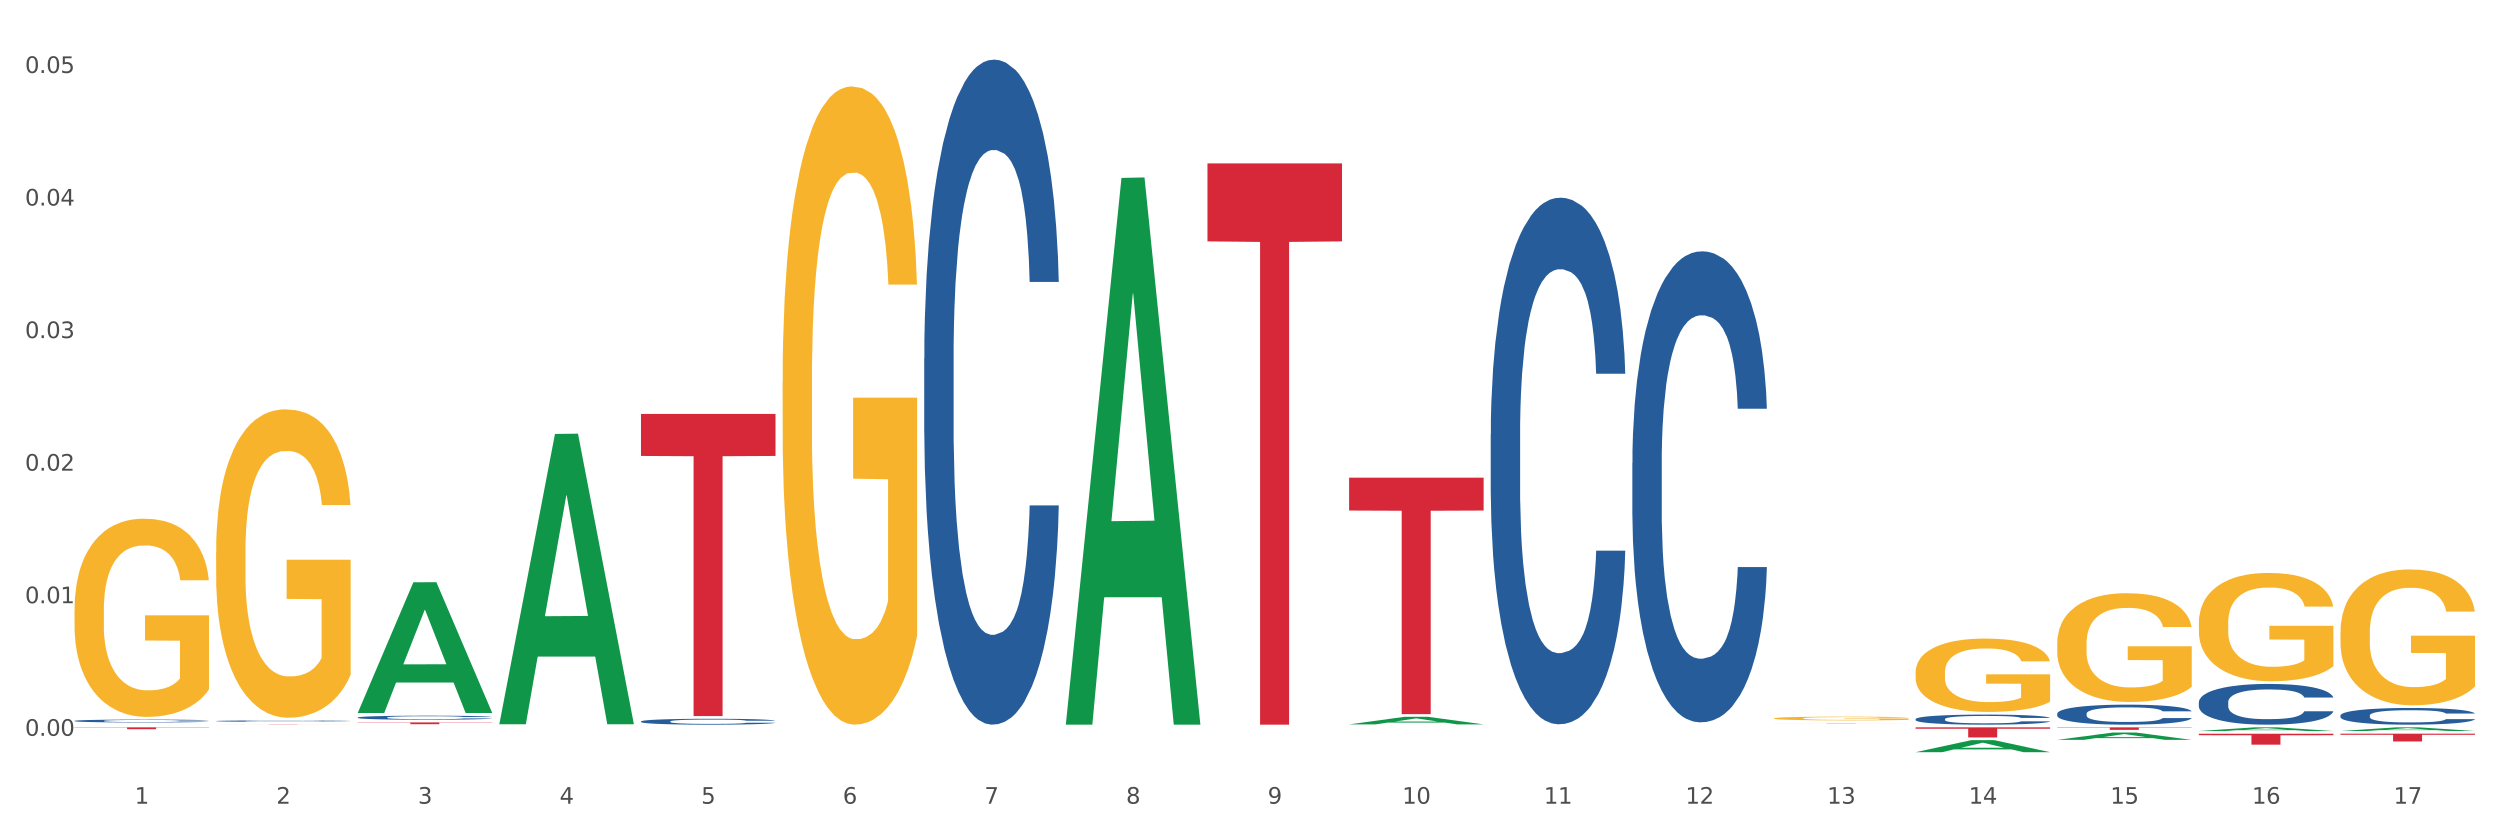 <?xml version="1.0" encoding="utf-8" standalone="no"?>
<!DOCTYPE svg PUBLIC "-//W3C//DTD SVG 1.1//EN"
  "http://www.w3.org/Graphics/SVG/1.1/DTD/svg11.dtd">
<svg xmlns:xlink="http://www.w3.org/1999/xlink" width="1080pt" height="360pt" viewBox="0 0 1080 360" xmlns="http://www.w3.org/2000/svg" version="1.1">
 <rect x="0" y="0" width="1080" height="360" fill="#333333" stroke="none"/>
 <defs>
  <style type="text/css">*{stroke-linejoin: round; stroke-linecap: butt}</style>
 </defs>
 <g id="figure_1">
  <g id="patch_1">
   <path d="M 0 360 
L 1080 360 
L 1080 0 
L 0 0 
z
" style="fill: #ffffff; stroke: #ffffff; stroke-linejoin: miter"/>
  </g>
  <g id="axes_1">
   <g id="matplotlib.axis_1">
    <g id="xtick_1">
     <g id="text_1">
      <!-- 1 -->
      <g style="fill: #4d4d4d" transform="translate(58.182 347.204) scale(0.096 -0.096)">
       <defs>
        <path id="DejaVuSans-31" d="M 794 531 
L 1825 531 
L 1825 4091 
L 703 3866 
L 703 4441 
L 1819 4666 
L 2450 4666 
L 2450 531 
L 3481 531 
L 3481 0 
L 794 0 
L 794 531 
z
" transform="scale(0.016)"/>
       </defs>
       <use xlink:href="#DejaVuSans-31"/>
      </g>
     </g>
    </g>
    <g id="xtick_2">
     <g id="text_2">
      <!-- 2 -->
      <g style="fill: #4d4d4d" transform="translate(119.364 347.204) scale(0.096 -0.096)">
       <defs>
        <path id="DejaVuSans-32" d="M 1228 531 
L 3431 531 
L 3431 0 
L 469 0 
L 469 531 
Q 828 903 1448 1529 
Q 2069 2156 2228 2338 
Q 2531 2678 2651 2914 
Q 2772 3150 2772 3378 
Q 2772 3750 2511 3984 
Q 2250 4219 1831 4219 
Q 1534 4219 1204 4116 
Q 875 4013 500 3803 
L 500 4441 
Q 881 4594 1212 4672 
Q 1544 4750 1819 4750 
Q 2544 4750 2975 4387 
Q 3406 4025 3406 3419 
Q 3406 3131 3298 2873 
Q 3191 2616 2906 2266 
Q 2828 2175 2409 1742 
Q 1991 1309 1228 531 
z
" transform="scale(0.016)"/>
       </defs>
       <use xlink:href="#DejaVuSans-32"/>
      </g>
     </g>
    </g>
    <g id="xtick_3">
     <g id="text_3">
      <!-- 3 -->
      <g style="fill: #4d4d4d" transform="translate(180.545 347.204) scale(0.096 -0.096)">
       <defs>
        <path id="DejaVuSans-33" d="M 2597 2516 
Q 3050 2419 3304 2112 
Q 3559 1806 3559 1356 
Q 3559 666 3084 287 
Q 2609 -91 1734 -91 
Q 1441 -91 1130 -33 
Q 819 25 488 141 
L 488 750 
Q 750 597 1062 519 
Q 1375 441 1716 441 
Q 2309 441 2620 675 
Q 2931 909 2931 1356 
Q 2931 1769 2642 2001 
Q 2353 2234 1838 2234 
L 1294 2234 
L 1294 2753 
L 1863 2753 
Q 2328 2753 2575 2939 
Q 2822 3125 2822 3475 
Q 2822 3834 2567 4026 
Q 2313 4219 1838 4219 
Q 1578 4219 1281 4162 
Q 984 4106 628 3988 
L 628 4550 
Q 988 4650 1302 4700 
Q 1616 4750 1894 4750 
Q 2613 4750 3031 4423 
Q 3450 4097 3450 3541 
Q 3450 3153 3228 2886 
Q 3006 2619 2597 2516 
z
" transform="scale(0.016)"/>
       </defs>
       <use xlink:href="#DejaVuSans-33"/>
      </g>
     </g>
    </g>
    <g id="xtick_4">
     <g id="text_4">
      <!-- 4 -->
      <g style="fill: #4d4d4d" transform="translate(241.726 347.204) scale(0.096 -0.096)">
       <defs>
        <path id="DejaVuSans-34" d="M 2419 4116 
L 825 1625 
L 2419 1625 
L 2419 4116 
z
M 2253 4666 
L 3047 4666 
L 3047 1625 
L 3713 1625 
L 3713 1100 
L 3047 1100 
L 3047 0 
L 2419 0 
L 2419 1100 
L 313 1100 
L 313 1709 
L 2253 4666 
z
" transform="scale(0.016)"/>
       </defs>
       <use xlink:href="#DejaVuSans-34"/>
      </g>
     </g>
    </g>
    <g id="xtick_5">
     <g id="text_5">
      <!-- 5 -->
      <g style="fill: #4d4d4d" transform="translate(302.908 347.204) scale(0.096 -0.096)">
       <defs>
        <path id="DejaVuSans-35" d="M 691 4666 
L 3169 4666 
L 3169 4134 
L 1269 4134 
L 1269 2991 
Q 1406 3038 1543 3061 
Q 1681 3084 1819 3084 
Q 2600 3084 3056 2656 
Q 3513 2228 3513 1497 
Q 3513 744 3044 326 
Q 2575 -91 1722 -91 
Q 1428 -91 1123 -41 
Q 819 9 494 109 
L 494 744 
Q 775 591 1075 516 
Q 1375 441 1709 441 
Q 2250 441 2565 725 
Q 2881 1009 2881 1497 
Q 2881 1984 2565 2268 
Q 2250 2553 1709 2553 
Q 1456 2553 1204 2497 
Q 953 2441 691 2322 
L 691 4666 
z
" transform="scale(0.016)"/>
       </defs>
       <use xlink:href="#DejaVuSans-35"/>
      </g>
     </g>
    </g>
    <g id="xtick_6">
     <g id="text_6">
      <!-- 6 -->
      <g style="fill: #4d4d4d" transform="translate(364.089 347.204) scale(0.096 -0.096)">
       <defs>
        <path id="DejaVuSans-36" d="M 2113 2584 
Q 1688 2584 1439 2293 
Q 1191 2003 1191 1497 
Q 1191 994 1439 701 
Q 1688 409 2113 409 
Q 2538 409 2786 701 
Q 3034 994 3034 1497 
Q 3034 2003 2786 2293 
Q 2538 2584 2113 2584 
z
M 3366 4563 
L 3366 3988 
Q 3128 4100 2886 4159 
Q 2644 4219 2406 4219 
Q 1781 4219 1451 3797 
Q 1122 3375 1075 2522 
Q 1259 2794 1537 2939 
Q 1816 3084 2150 3084 
Q 2853 3084 3261 2657 
Q 3669 2231 3669 1497 
Q 3669 778 3244 343 
Q 2819 -91 2113 -91 
Q 1303 -91 875 529 
Q 447 1150 447 2328 
Q 447 3434 972 4092 
Q 1497 4750 2381 4750 
Q 2619 4750 2861 4703 
Q 3103 4656 3366 4563 
z
" transform="scale(0.016)"/>
       </defs>
       <use xlink:href="#DejaVuSans-36"/>
      </g>
     </g>
    </g>
    <g id="xtick_7">
     <g id="text_7">
      <!-- 7 -->
      <g style="fill: #4d4d4d" transform="translate(425.271 347.204) scale(0.096 -0.096)">
       <defs>
        <path id="DejaVuSans-37" d="M 525 4666 
L 3525 4666 
L 3525 4397 
L 1831 0 
L 1172 0 
L 2766 4134 
L 525 4134 
L 525 4666 
z
" transform="scale(0.016)"/>
       </defs>
       <use xlink:href="#DejaVuSans-37"/>
      </g>
     </g>
    </g>
    <g id="xtick_8">
     <g id="text_8">
      <!-- 8 -->
      <g style="fill: #4d4d4d" transform="translate(486.452 347.204) scale(0.096 -0.096)">
       <defs>
        <path id="DejaVuSans-38" d="M 2034 2216 
Q 1584 2216 1326 1975 
Q 1069 1734 1069 1313 
Q 1069 891 1326 650 
Q 1584 409 2034 409 
Q 2484 409 2743 651 
Q 3003 894 3003 1313 
Q 3003 1734 2745 1975 
Q 2488 2216 2034 2216 
z
M 1403 2484 
Q 997 2584 770 2862 
Q 544 3141 544 3541 
Q 544 4100 942 4425 
Q 1341 4750 2034 4750 
Q 2731 4750 3128 4425 
Q 3525 4100 3525 3541 
Q 3525 3141 3298 2862 
Q 3072 2584 2669 2484 
Q 3125 2378 3379 2068 
Q 3634 1759 3634 1313 
Q 3634 634 3220 271 
Q 2806 -91 2034 -91 
Q 1263 -91 848 271 
Q 434 634 434 1313 
Q 434 1759 690 2068 
Q 947 2378 1403 2484 
z
M 1172 3481 
Q 1172 3119 1398 2916 
Q 1625 2713 2034 2713 
Q 2441 2713 2670 2916 
Q 2900 3119 2900 3481 
Q 2900 3844 2670 4047 
Q 2441 4250 2034 4250 
Q 1625 4250 1398 4047 
Q 1172 3844 1172 3481 
z
" transform="scale(0.016)"/>
       </defs>
       <use xlink:href="#DejaVuSans-38"/>
      </g>
     </g>
    </g>
    <g id="xtick_9">
     <g id="text_9">
      <!-- 9 -->
      <g style="fill: #4d4d4d" transform="translate(547.634 347.204) scale(0.096 -0.096)">
       <defs>
        <path id="DejaVuSans-39" d="M 703 97 
L 703 672 
Q 941 559 1184 500 
Q 1428 441 1663 441 
Q 2288 441 2617 861 
Q 2947 1281 2994 2138 
Q 2813 1869 2534 1725 
Q 2256 1581 1919 1581 
Q 1219 1581 811 2004 
Q 403 2428 403 3163 
Q 403 3881 828 4315 
Q 1253 4750 1959 4750 
Q 2769 4750 3195 4129 
Q 3622 3509 3622 2328 
Q 3622 1225 3098 567 
Q 2575 -91 1691 -91 
Q 1453 -91 1209 -44 
Q 966 3 703 97 
z
M 1959 2075 
Q 2384 2075 2632 2365 
Q 2881 2656 2881 3163 
Q 2881 3666 2632 3958 
Q 2384 4250 1959 4250 
Q 1534 4250 1286 3958 
Q 1038 3666 1038 3163 
Q 1038 2656 1286 2365 
Q 1534 2075 1959 2075 
z
" transform="scale(0.016)"/>
       </defs>
       <use xlink:href="#DejaVuSans-39"/>
      </g>
     </g>
    </g>
    <g id="xtick_10">
     <g id="text_10">
      <!-- 10 -->
      <g style="fill: #4d4d4d" transform="translate(605.761 347.204) scale(0.096 -0.096)">
       <defs>
        <path id="DejaVuSans-30" d="M 2034 4250 
Q 1547 4250 1301 3770 
Q 1056 3291 1056 2328 
Q 1056 1369 1301 889 
Q 1547 409 2034 409 
Q 2525 409 2770 889 
Q 3016 1369 3016 2328 
Q 3016 3291 2770 3770 
Q 2525 4250 2034 4250 
z
M 2034 4750 
Q 2819 4750 3233 4129 
Q 3647 3509 3647 2328 
Q 3647 1150 3233 529 
Q 2819 -91 2034 -91 
Q 1250 -91 836 529 
Q 422 1150 422 2328 
Q 422 3509 836 4129 
Q 1250 4750 2034 4750 
z
" transform="scale(0.016)"/>
       </defs>
       <use xlink:href="#DejaVuSans-31"/>
       <use xlink:href="#DejaVuSans-30" transform="translate(63.623 0)"/>
      </g>
     </g>
    </g>
    <g id="xtick_11">
     <g id="text_11">
      <!-- 11 -->
      <g style="fill: #4d4d4d" transform="translate(666.942 347.204) scale(0.096 -0.096)">
       <use xlink:href="#DejaVuSans-31"/>
       <use xlink:href="#DejaVuSans-31" transform="translate(63.623 0)"/>
      </g>
     </g>
    </g>
    <g id="xtick_12">
     <g id="text_12">
      <!-- 12 -->
      <g style="fill: #4d4d4d" transform="translate(728.124 347.204) scale(0.096 -0.096)">
       <use xlink:href="#DejaVuSans-31"/>
       <use xlink:href="#DejaVuSans-32" transform="translate(63.623 0)"/>
      </g>
     </g>
    </g>
    <g id="xtick_13">
     <g id="text_13">
      <!-- 13 -->
      <g style="fill: #4d4d4d" transform="translate(789.305 347.204) scale(0.096 -0.096)">
       <use xlink:href="#DejaVuSans-31"/>
       <use xlink:href="#DejaVuSans-33" transform="translate(63.623 0)"/>
      </g>
     </g>
    </g>
    <g id="xtick_14">
     <g id="text_14">
      <!-- 14 -->
      <g style="fill: #4d4d4d" transform="translate(850.487 347.204) scale(0.096 -0.096)">
       <use xlink:href="#DejaVuSans-31"/>
       <use xlink:href="#DejaVuSans-34" transform="translate(63.623 0)"/>
      </g>
     </g>
    </g>
    <g id="xtick_15">
     <g id="text_15">
      <!-- 15 -->
      <g style="fill: #4d4d4d" transform="translate(911.668 347.204) scale(0.096 -0.096)">
       <use xlink:href="#DejaVuSans-31"/>
       <use xlink:href="#DejaVuSans-35" transform="translate(63.623 0)"/>
      </g>
     </g>
    </g>
    <g id="xtick_16">
     <g id="text_16">
      <!-- 16 -->
      <g style="fill: #4d4d4d" transform="translate(972.849 347.204) scale(0.096 -0.096)">
       <use xlink:href="#DejaVuSans-31"/>
       <use xlink:href="#DejaVuSans-36" transform="translate(63.623 0)"/>
      </g>
     </g>
    </g>
    <g id="xtick_17">
     <g id="text_17">
      <!-- 17 -->
      <g style="fill: #4d4d4d" transform="translate(1034.031 347.204) scale(0.096 -0.096)">
       <use xlink:href="#DejaVuSans-31"/>
       <use xlink:href="#DejaVuSans-37" transform="translate(63.623 0)"/>
      </g>
     </g>
    </g>
    <g id="xtick_18"/>
    <g id="xtick_19"/>
    <g id="xtick_20"/>
    <g id="xtick_21"/>
    <g id="xtick_22"/>
    <g id="xtick_23"/>
    <g id="xtick_24"/>
    <g id="xtick_25"/>
    <g id="xtick_26"/>
    <g id="xtick_27"/>
    <g id="xtick_28"/>
    <g id="xtick_29"/>
    <g id="xtick_30"/>
    <g id="xtick_31"/>
    <g id="xtick_32"/>
    <g id="xtick_33"/>
   </g>
   <g id="matplotlib.axis_2">
    <g id="ytick_1">
     <g id="text_18">
      <!-- 0.00 -->
      <g style="fill: #4d4d4d" transform="translate(10.8 317.858) scale(0.096 -0.096)">
       <defs>
        <path id="DejaVuSans-2e" d="M 684 794 
L 1344 794 
L 1344 0 
L 684 0 
L 684 794 
z
" transform="scale(0.016)"/>
       </defs>
       <use xlink:href="#DejaVuSans-30"/>
       <use xlink:href="#DejaVuSans-2e" transform="translate(63.623 0)"/>
       <use xlink:href="#DejaVuSans-30" transform="translate(95.41 0)"/>
       <use xlink:href="#DejaVuSans-30" transform="translate(159.033 0)"/>
      </g>
     </g>
    </g>
    <g id="ytick_2">
     <g id="text_19">
      <!-- 0.01 -->
      <g style="fill: #4d4d4d" transform="translate(10.8 260.591) scale(0.096 -0.096)">
       <use xlink:href="#DejaVuSans-30"/>
       <use xlink:href="#DejaVuSans-2e" transform="translate(63.623 0)"/>
       <use xlink:href="#DejaVuSans-30" transform="translate(95.41 0)"/>
       <use xlink:href="#DejaVuSans-31" transform="translate(159.033 0)"/>
      </g>
     </g>
    </g>
    <g id="ytick_3">
     <g id="text_20">
      <!-- 0.02 -->
      <g style="fill: #4d4d4d" transform="translate(10.8 203.324) scale(0.096 -0.096)">
       <use xlink:href="#DejaVuSans-30"/>
       <use xlink:href="#DejaVuSans-2e" transform="translate(63.623 0)"/>
       <use xlink:href="#DejaVuSans-30" transform="translate(95.41 0)"/>
       <use xlink:href="#DejaVuSans-32" transform="translate(159.033 0)"/>
      </g>
     </g>
    </g>
    <g id="ytick_4">
     <g id="text_21">
      <!-- 0.03 -->
      <g style="fill: #4d4d4d" transform="translate(10.8 146.058) scale(0.096 -0.096)">
       <use xlink:href="#DejaVuSans-30"/>
       <use xlink:href="#DejaVuSans-2e" transform="translate(63.623 0)"/>
       <use xlink:href="#DejaVuSans-30" transform="translate(95.41 0)"/>
       <use xlink:href="#DejaVuSans-33" transform="translate(159.033 0)"/>
      </g>
     </g>
    </g>
    <g id="ytick_5">
     <g id="text_22">
      <!-- 0.04 -->
      <g style="fill: #4d4d4d" transform="translate(10.8 88.791) scale(0.096 -0.096)">
       <use xlink:href="#DejaVuSans-30"/>
       <use xlink:href="#DejaVuSans-2e" transform="translate(63.623 0)"/>
       <use xlink:href="#DejaVuSans-30" transform="translate(95.41 0)"/>
       <use xlink:href="#DejaVuSans-34" transform="translate(159.033 0)"/>
      </g>
     </g>
    </g>
    <g id="ytick_6">
     <g id="text_23">
      <!-- 0.05 -->
      <g style="fill: #4d4d4d" transform="translate(10.8 31.524) scale(0.096 -0.096)">
       <use xlink:href="#DejaVuSans-30"/>
       <use xlink:href="#DejaVuSans-2e" transform="translate(63.623 0)"/>
       <use xlink:href="#DejaVuSans-30" transform="translate(95.41 0)"/>
       <use xlink:href="#DejaVuSans-35" transform="translate(159.033 0)"/>
      </g>
     </g>
    </g>
    <g id="ytick_7"/>
    <g id="ytick_8"/>
    <g id="ytick_9"/>
    <g id="ytick_10"/>
    <g id="ytick_11"/>
   </g>
   <g id="PolyCollection_1">
    <path d="M 154.538 307.918 
L 154.598 307.864 
L 178.566 251.552 
L 188.512 251.499 
L 212.66 308.024 
L 201.156 308.024 
L 195.943 294.861 
L 171.196 294.861 
L 171.016 295.073 
L 165.983 308.024 
L 154.538 308.024 
L 154.538 307.918 
L 174.311 287.006 
L 192.827 286.953 
L 183.659 263.547 
L 183.539 263.441 
L 183.419 263.6 
L 174.251 286.953 
L 174.311 287.006 
L 154.538 307.918 
z
" clip-path="url(#p3a25582242)" style="fill: #109648"/>
    <path d="M 154.538 312.078 
L 212.66 312.078 
L 212.66 312.186 
L 189.797 312.187 
L 189.797 312.858 
L 177.263 312.858 
L 177.263 312.187 
L 154.538 312.186 
L 154.538 312.079 
L 154.538 312.078 
z
" clip-path="url(#p3a25582242)" style="fill: #d62839"/>
    <path d="M 276.901 178.827 
L 335.023 178.827 
L 335.023 196.966 
L 312.16 197.089 
L 312.16 309.355 
L 299.626 309.355 
L 299.626 197.089 
L 276.901 196.966 
L 276.901 178.95 
L 276.901 178.827 
z
" clip-path="url(#p3a25582242)" style="fill: #d62839"/>
    <path d="M 521.626 70.584 
L 579.749 70.584 
L 579.749 104.28 
L 556.885 104.508 
L 556.885 313.057 
L 544.352 313.057 
L 544.352 104.508 
L 521.626 104.28 
L 521.626 70.812 
L 521.626 70.584 
z
" clip-path="url(#p3a25582242)" style="fill: #d62839"/>
    <path d="M 582.808 206.357 
L 640.93 206.357 
L 640.93 220.551 
L 618.067 220.647 
L 618.067 308.493 
L 605.533 308.493 
L 605.533 220.647 
L 582.808 220.551 
L 582.808 206.453 
L 582.808 206.357 
z
" clip-path="url(#p3a25582242)" style="fill: #d62839"/>
    <path d="M 766.352 312.356 
L 824.474 312.356 
L 824.474 312.37 
L 801.611 312.37 
L 801.611 312.456 
L 789.078 312.456 
L 789.078 312.37 
L 766.352 312.37 
L 766.352 312.357 
L 766.352 312.356 
z
" clip-path="url(#p3a25582242)" style="fill: #d62839"/>
    <path d="M 827.533 314.211 
L 885.656 314.211 
L 885.656 314.82 
L 862.792 314.824 
L 862.792 318.591 
L 850.259 318.591 
L 850.259 314.824 
L 827.533 314.82 
L 827.533 314.215 
L 827.533 314.211 
z
" clip-path="url(#p3a25582242)" style="fill: #d62839"/>
    <path d="M 888.715 314.211 
L 946.837 314.211 
L 946.837 314.361 
L 923.974 314.362 
L 923.974 315.291 
L 911.44 315.291 
L 911.44 314.362 
L 888.715 314.361 
L 888.715 314.212 
L 888.715 314.211 
z
" clip-path="url(#p3a25582242)" style="fill: #d62839"/>
    <path d="M 949.896 316.96 
L 1008.019 316.96 
L 1008.019 317.62 
L 985.155 317.624 
L 985.155 321.704 
L 972.622 321.704 
L 972.622 317.624 
L 949.896 317.62 
L 949.896 316.965 
L 949.896 316.96 
z
" clip-path="url(#p3a25582242)" style="fill: #d62839"/>
    <path d="M 32.175 263.642 
L 32.244 263.563 
L 32.244 260.748 
L 32.381 258.324 
L 33.067 252.459 
L 34.096 247.611 
L 34.851 245.031 
L 35.606 242.919 
L 36.498 240.808 
L 37.596 238.618 
L 39.586 235.412 
L 40.821 233.77 
L 42.331 232.05 
L 45.076 229.548 
L 47.066 228.14 
L 49.124 226.967 
L 52.487 225.559 
L 54.683 224.934 
L 57.016 224.465 
L 59.829 224.152 
L 61.957 224.074 
L 66.623 224.308 
L 70.603 225.012 
L 72.524 225.559 
L 74.995 226.498 
L 76.299 227.123 
L 78.426 228.375 
L 80.622 230.017 
L 82.131 231.424 
L 84.396 234.083 
L 86.111 236.742 
L 87.69 240.026 
L 88.513 242.294 
L 89.131 244.405 
L 89.68 246.829 
L 90.229 250.661 
L 77.877 250.661 
L 77.397 247.924 
L 76.642 245.343 
L 75.544 242.841 
L 74.583 241.277 
L 72.936 239.322 
L 71.426 238.071 
L 69.848 237.133 
L 67.927 236.351 
L 66.417 235.96 
L 64.29 235.647 
L 60.104 235.725 
L 57.29 236.351 
L 55.369 237.133 
L 54.134 237.836 
L 53.036 238.618 
L 51.801 239.713 
L 50.36 241.355 
L 49.33 242.841 
L 48.301 244.718 
L 47.478 246.595 
L 46.723 248.784 
L 46.105 251.13 
L 45.625 253.554 
L 45.213 256.526 
L 44.87 261.452 
L 44.87 272.165 
L 45.007 274.589 
L 45.35 277.795 
L 45.762 280.22 
L 46.448 283.113 
L 47.066 285.068 
L 48.232 287.883 
L 49.536 290.229 
L 50.566 291.715 
L 51.595 292.966 
L 53.379 294.686 
L 55.369 296.094 
L 57.085 296.954 
L 59.418 297.736 
L 60.996 298.049 
L 62.368 298.205 
L 65.731 298.205 
L 68.133 297.97 
L 70.809 297.423 
L 72.868 296.719 
L 74.583 295.859 
L 76.504 294.452 
L 77.74 293.122 
L 77.74 276.779 
L 62.643 276.701 
L 62.643 265.831 
L 90.297 265.831 
L 90.297 297.736 
L 89.131 299.378 
L 87.827 300.864 
L 86.455 302.193 
L 84.396 303.835 
L 81.926 305.399 
L 79.73 306.494 
L 77.397 307.432 
L 74.652 308.292 
L 71.083 309.074 
L 68.887 309.387 
L 66.143 309.622 
L 62.917 309.7 
L 60.104 309.544 
L 57.359 309.153 
L 54.477 308.449 
L 51.663 307.432 
L 49.536 306.416 
L 47.409 305.165 
L 45.144 303.522 
L 43.36 301.958 
L 41.988 300.551 
L 40.478 298.752 
L 38.831 296.406 
L 37.596 294.295 
L 36.498 292.106 
L 35.332 289.29 
L 34.508 286.866 
L 33.685 283.817 
L 33.204 281.549 
L 32.655 278.03 
L 32.244 273.104 
L 32.175 263.642 
z
" clip-path="url(#p3a25582242)" style="fill: #f7b32b"/>
    <path d="M 93.356 312.966 
L 151.479 312.966 
L 151.479 312.979 
L 128.615 312.979 
L 128.615 313.057 
L 116.082 313.057 
L 116.082 312.979 
L 93.356 312.979 
L 93.356 312.966 
L 93.356 312.966 
z
" clip-path="url(#p3a25582242)" style="fill: #d62839"/>
    <path d="M 1011.078 309.084 
L 1011.146 309.077 
L 1011.146 308.893 
L 1011.352 308.642 
L 1012.108 308.181 
L 1013.07 307.832 
L 1014.719 307.423 
L 1015.612 307.252 
L 1016.78 307.061 
L 1019.185 306.751 
L 1021.933 306.487 
L 1023.856 306.342 
L 1025.299 306.25 
L 1028.528 306.085 
L 1030.383 306.013 
L 1032.307 305.954 
L 1033.956 305.914 
L 1036.704 305.868 
L 1038.902 305.848 
L 1041.444 305.842 
L 1043.574 305.848 
L 1046.391 305.875 
L 1050.513 305.954 
L 1052.093 306 
L 1054.223 306.079 
L 1056.421 306.184 
L 1058.208 306.29 
L 1060.269 306.441 
L 1062.398 306.639 
L 1064.46 306.889 
L 1065.902 307.12 
L 1067.07 307.364 
L 1068.101 307.66 
L 1068.856 307.983 
L 1069.2 308.253 
L 1056.627 308.253 
L 1056.284 308.01 
L 1055.597 307.746 
L 1054.91 307.568 
L 1054.154 307.423 
L 1052.986 307.258 
L 1051.956 307.153 
L 1050.238 307.028 
L 1048.658 306.949 
L 1047.353 306.902 
L 1045.772 306.863 
L 1042.406 306.823 
L 1040.001 306.823 
L 1038.49 306.837 
L 1036.635 306.87 
L 1035.055 306.916 
L 1033.2 306.995 
L 1031.757 307.08 
L 1030.314 307.192 
L 1029.49 307.272 
L 1028.253 307.416 
L 1027.429 307.535 
L 1026.33 307.739 
L 1025.711 307.884 
L 1024.612 308.26 
L 1024.131 308.537 
L 1023.925 308.728 
L 1023.788 308.939 
L 1023.788 309.967 
L 1024.2 310.428 
L 1024.543 310.626 
L 1025.093 310.85 
L 1026.124 311.14 
L 1027.635 311.423 
L 1029.215 311.627 
L 1030.52 311.752 
L 1031.757 311.845 
L 1032.994 311.917 
L 1034.505 311.983 
L 1035.742 312.023 
L 1037.597 312.062 
L 1039.795 312.082 
L 1041.513 312.082 
L 1045.017 312.049 
L 1046.597 312.016 
L 1048.108 311.97 
L 1049.757 311.897 
L 1051.063 311.818 
L 1051.818 311.759 
L 1053.055 311.634 
L 1054.017 311.502 
L 1054.841 311.35 
L 1055.391 311.219 
L 1056.009 311.021 
L 1056.49 310.797 
L 1056.627 310.678 
L 1069.2 310.678 
L 1068.925 310.915 
L 1068.444 311.146 
L 1067.482 311.456 
L 1066.727 311.634 
L 1065.559 311.851 
L 1064.322 312.036 
L 1062.605 312.24 
L 1061.024 312.392 
L 1059.376 312.523 
L 1057.589 312.642 
L 1054.36 312.807 
L 1053.192 312.853 
L 1050.719 312.932 
L 1048.795 312.978 
L 1045.979 313.024 
L 1043.093 313.05 
L 1040.07 313.057 
L 1037.391 313.044 
L 1034.437 313.004 
L 1032.582 312.965 
L 1030.52 312.906 
L 1028.116 312.813 
L 1025.849 312.701 
L 1023.719 312.569 
L 1021.727 312.418 
L 1019.872 312.247 
L 1017.467 311.963 
L 1015.681 311.686 
L 1014.375 311.429 
L 1013.482 311.212 
L 1012.589 310.935 
L 1012.108 310.744 
L 1011.352 310.283 
L 1011.078 309.855 
L 1011.078 309.084 
z
" clip-path="url(#p3a25582242)" style="fill: #255c99"/>
    <path d="M 888.715 308.294 
L 888.784 308.287 
L 888.784 308.065 
L 888.99 307.765 
L 889.745 307.212 
L 890.707 306.794 
L 892.356 306.304 
L 893.249 306.099 
L 894.417 305.87 
L 896.822 305.499 
L 899.57 305.183 
L 901.493 305.009 
L 902.936 304.898 
L 906.165 304.701 
L 908.02 304.614 
L 909.944 304.543 
L 911.593 304.495 
L 914.341 304.44 
L 916.539 304.416 
L 919.081 304.409 
L 921.211 304.416 
L 924.028 304.448 
L 928.15 304.543 
L 929.73 304.598 
L 931.86 304.693 
L 934.058 304.819 
L 935.845 304.946 
L 937.906 305.127 
L 940.036 305.364 
L 942.097 305.664 
L 943.539 305.941 
L 944.707 306.233 
L 945.738 306.588 
L 946.494 306.975 
L 946.837 307.299 
L 934.265 307.299 
L 933.921 307.007 
L 933.234 306.691 
L 932.547 306.478 
L 931.791 306.304 
L 930.623 306.107 
L 929.593 305.98 
L 927.875 305.83 
L 926.295 305.735 
L 924.99 305.68 
L 923.41 305.633 
L 920.043 305.585 
L 917.639 305.585 
L 916.127 305.601 
L 914.272 305.641 
L 912.692 305.696 
L 910.837 305.791 
L 909.394 305.893 
L 907.952 306.028 
L 907.127 306.122 
L 905.89 306.296 
L 905.066 306.438 
L 903.967 306.683 
L 903.348 306.857 
L 902.249 307.307 
L 901.768 307.639 
L 901.562 307.868 
L 901.425 308.121 
L 901.425 309.353 
L 901.837 309.906 
L 902.181 310.143 
L 902.73 310.411 
L 903.761 310.759 
L 905.272 311.098 
L 906.852 311.343 
L 908.158 311.493 
L 909.394 311.604 
L 910.631 311.691 
L 912.142 311.77 
L 913.379 311.817 
L 915.234 311.864 
L 917.432 311.888 
L 919.15 311.888 
L 922.654 311.849 
L 924.234 311.809 
L 925.745 311.754 
L 927.394 311.667 
L 928.7 311.572 
L 929.455 311.501 
L 930.692 311.351 
L 931.654 311.193 
L 932.478 311.011 
L 933.028 310.853 
L 933.646 310.617 
L 934.127 310.348 
L 934.265 310.206 
L 946.837 310.206 
L 946.562 310.49 
L 946.081 310.767 
L 945.12 311.138 
L 944.364 311.351 
L 943.196 311.612 
L 941.959 311.833 
L 940.242 312.078 
L 938.662 312.259 
L 937.013 312.417 
L 935.226 312.559 
L 931.997 312.757 
L 930.829 312.812 
L 928.356 312.907 
L 926.433 312.962 
L 923.616 313.018 
L 920.73 313.049 
L 917.707 313.057 
L 915.028 313.041 
L 912.074 312.994 
L 910.219 312.947 
L 908.158 312.875 
L 905.753 312.765 
L 903.486 312.631 
L 901.356 312.473 
L 899.364 312.291 
L 897.509 312.086 
L 895.104 311.746 
L 893.318 311.414 
L 892.013 311.106 
L 891.119 310.846 
L 890.226 310.514 
L 889.745 310.285 
L 888.99 309.732 
L 888.715 309.219 
L 888.715 308.294 
z
" clip-path="url(#p3a25582242)" style="fill: #255c99"/>
    <path d="M 827.533 310.659 
L 827.602 310.655 
L 827.602 310.544 
L 827.808 310.393 
L 828.564 310.114 
L 829.526 309.903 
L 831.175 309.657 
L 832.068 309.554 
L 833.236 309.438 
L 835.64 309.251 
L 838.388 309.092 
L 840.312 309.005 
L 841.755 308.949 
L 844.984 308.85 
L 846.839 308.806 
L 848.762 308.77 
L 850.411 308.746 
L 853.159 308.718 
L 855.358 308.706 
L 857.9 308.702 
L 860.03 308.706 
L 862.847 308.722 
L 866.969 308.77 
L 868.549 308.798 
L 870.679 308.846 
L 872.877 308.909 
L 874.663 308.973 
L 876.724 309.064 
L 878.854 309.184 
L 880.915 309.335 
L 882.358 309.474 
L 883.526 309.621 
L 884.557 309.8 
L 885.312 309.995 
L 885.656 310.158 
L 873.083 310.158 
L 872.74 310.011 
L 872.053 309.852 
L 871.366 309.744 
L 870.61 309.657 
L 869.442 309.558 
L 868.411 309.494 
L 866.694 309.418 
L 865.114 309.371 
L 863.808 309.343 
L 862.228 309.319 
L 858.862 309.295 
L 856.457 309.295 
L 854.946 309.303 
L 853.091 309.323 
L 851.511 309.351 
L 849.656 309.398 
L 848.213 309.45 
L 846.77 309.518 
L 845.946 309.565 
L 844.709 309.653 
L 843.885 309.725 
L 842.785 309.848 
L 842.167 309.935 
L 841.068 310.162 
L 840.587 310.329 
L 840.381 310.444 
L 840.243 310.572 
L 840.243 311.192 
L 840.656 311.47 
L 840.999 311.59 
L 841.549 311.725 
L 842.579 311.9 
L 844.091 312.071 
L 845.671 312.194 
L 846.976 312.27 
L 848.213 312.325 
L 849.45 312.369 
L 850.961 312.409 
L 852.198 312.433 
L 854.053 312.457 
L 856.251 312.469 
L 857.969 312.469 
L 861.472 312.449 
L 863.053 312.429 
L 864.564 312.401 
L 866.213 312.357 
L 867.518 312.309 
L 868.274 312.274 
L 869.511 312.198 
L 870.472 312.119 
L 871.297 312.027 
L 871.847 311.948 
L 872.465 311.828 
L 872.946 311.693 
L 873.083 311.621 
L 885.656 311.621 
L 885.381 311.765 
L 884.9 311.904 
L 883.938 312.091 
L 883.182 312.198 
L 882.015 312.329 
L 880.778 312.441 
L 879.06 312.564 
L 877.48 312.655 
L 875.831 312.735 
L 874.045 312.807 
L 870.816 312.906 
L 869.648 312.934 
L 867.175 312.982 
L 865.251 313.009 
L 862.434 313.037 
L 859.549 313.053 
L 856.526 313.057 
L 853.846 313.049 
L 850.892 313.025 
L 849.037 313.001 
L 846.976 312.966 
L 844.572 312.91 
L 842.304 312.842 
L 840.175 312.763 
L 838.182 312.671 
L 836.327 312.568 
L 833.923 312.397 
L 832.136 312.23 
L 830.831 312.075 
L 829.938 311.944 
L 829.045 311.777 
L 828.564 311.661 
L 827.808 311.383 
L 827.533 311.124 
L 827.533 310.659 
z
" clip-path="url(#p3a25582242)" style="fill: #255c99"/>
    <path d="M 705.171 200 
L 705.239 199.815 
L 705.239 194.611 
L 705.445 187.55 
L 706.201 174.542 
L 707.163 164.693 
L 708.812 153.172 
L 709.705 148.34 
L 710.873 142.951 
L 713.277 134.217 
L 716.026 126.784 
L 717.949 122.696 
L 719.392 120.094 
L 722.621 115.448 
L 724.476 113.404 
L 726.4 111.732 
L 728.049 110.617 
L 730.797 109.316 
L 732.995 108.758 
L 735.537 108.573 
L 737.667 108.758 
L 740.484 109.502 
L 744.606 111.732 
L 746.186 113.032 
L 748.316 115.262 
L 750.514 118.236 
L 752.301 121.209 
L 754.362 125.483 
L 756.491 131.058 
L 758.552 138.119 
L 759.995 144.623 
L 761.163 151.499 
L 762.194 159.861 
L 762.949 168.967 
L 763.293 176.586 
L 750.72 176.586 
L 750.377 169.71 
L 749.69 162.277 
L 749.003 157.26 
L 748.247 153.172 
L 747.079 148.526 
L 746.049 145.553 
L 744.331 142.022 
L 742.751 139.792 
L 741.446 138.491 
L 739.865 137.376 
L 736.499 136.261 
L 734.094 136.261 
L 732.583 136.633 
L 730.728 137.562 
L 729.148 138.863 
L 727.293 141.093 
L 725.85 143.508 
L 724.407 146.668 
L 723.583 148.897 
L 722.346 152.986 
L 721.522 156.331 
L 720.423 162.091 
L 719.804 166.18 
L 718.705 176.772 
L 718.224 184.577 
L 718.018 189.966 
L 717.881 195.912 
L 717.881 224.902 
L 718.293 237.91 
L 718.636 243.485 
L 719.186 249.803 
L 720.216 257.979 
L 721.728 265.97 
L 723.308 271.731 
L 724.613 275.261 
L 725.85 277.863 
L 727.087 279.907 
L 728.598 281.765 
L 729.835 282.88 
L 731.69 283.995 
L 733.888 284.553 
L 735.606 284.553 
L 739.11 283.624 
L 740.69 282.695 
L 742.201 281.394 
L 743.85 279.35 
L 745.155 277.12 
L 745.911 275.447 
L 747.148 271.916 
L 748.11 268.2 
L 748.934 263.926 
L 749.484 260.209 
L 750.102 254.634 
L 750.583 248.316 
L 750.72 244.971 
L 763.293 244.971 
L 763.018 251.661 
L 762.537 258.165 
L 761.575 266.899 
L 760.82 271.916 
L 759.652 278.049 
L 758.415 283.252 
L 756.697 289.013 
L 755.117 293.287 
L 753.468 297.003 
L 751.682 300.348 
L 748.453 304.994 
L 747.285 306.295 
L 744.812 308.525 
L 742.888 309.826 
L 740.071 311.126 
L 737.186 311.87 
L 734.163 312.056 
L 731.484 311.684 
L 728.529 310.569 
L 726.674 309.454 
L 724.613 307.781 
L 722.209 305.18 
L 719.942 302.021 
L 717.812 298.304 
L 715.819 294.03 
L 713.965 289.199 
L 711.56 281.208 
L 709.774 273.403 
L 708.468 266.156 
L 707.575 260.023 
L 706.682 252.219 
L 706.201 246.829 
L 705.445 233.821 
L 705.171 221.743 
L 705.171 200 
z
" clip-path="url(#p3a25582242)" style="fill: #255c99"/>
    <path d="M 643.989 187.621 
L 644.058 187.413 
L 644.058 181.596 
L 644.264 173.701 
L 645.02 159.158 
L 645.982 148.147 
L 647.63 135.266 
L 648.524 129.865 
L 649.691 123.84 
L 652.096 114.075 
L 654.844 105.765 
L 656.768 101.194 
L 658.211 98.286 
L 661.44 93.092 
L 663.295 90.806 
L 665.218 88.937 
L 666.867 87.69 
L 669.615 86.236 
L 671.814 85.612 
L 674.356 85.405 
L 676.485 85.612 
L 679.302 86.443 
L 683.424 88.937 
L 685.005 90.391 
L 687.134 92.884 
L 689.333 96.208 
L 691.119 99.532 
L 693.18 104.31 
L 695.31 110.543 
L 697.371 118.438 
L 698.814 125.709 
L 699.982 133.396 
L 701.012 142.745 
L 701.768 152.925 
L 702.112 161.444 
L 689.539 161.444 
L 689.195 153.757 
L 688.508 145.446 
L 687.821 139.837 
L 687.066 135.266 
L 685.898 130.072 
L 684.867 126.748 
L 683.15 122.801 
L 681.569 120.308 
L 680.264 118.853 
L 678.684 117.607 
L 675.318 116.36 
L 672.913 116.36 
L 671.401 116.776 
L 669.547 117.815 
L 667.966 119.269 
L 666.111 121.762 
L 664.669 124.463 
L 663.226 127.995 
L 662.401 130.488 
L 661.165 135.058 
L 660.34 138.798 
L 659.241 145.239 
L 658.623 149.809 
L 657.524 161.651 
L 657.043 170.377 
L 656.837 176.402 
L 656.699 183.05 
L 656.699 215.46 
L 657.111 230.003 
L 657.455 236.236 
L 658.004 243.3 
L 659.035 252.441 
L 660.546 261.374 
L 662.127 267.815 
L 663.432 271.762 
L 664.669 274.671 
L 665.905 276.956 
L 667.417 279.034 
L 668.653 280.28 
L 670.508 281.527 
L 672.707 282.15 
L 674.424 282.15 
L 677.928 281.111 
L 679.508 280.072 
L 681.02 278.618 
L 682.669 276.333 
L 683.974 273.84 
L 684.73 271.97 
L 685.966 268.023 
L 686.928 263.867 
L 687.753 259.089 
L 688.302 254.934 
L 688.921 248.701 
L 689.402 241.637 
L 689.539 237.898 
L 702.112 237.898 
L 701.837 245.377 
L 701.356 252.649 
L 700.394 262.413 
L 699.638 268.023 
L 698.47 274.878 
L 697.234 280.696 
L 695.516 287.136 
L 693.936 291.915 
L 692.287 296.07 
L 690.501 299.809 
L 687.272 305.003 
L 686.104 306.457 
L 683.631 308.951 
L 681.707 310.405 
L 678.89 311.859 
L 676.005 312.69 
L 672.982 312.898 
L 670.302 312.482 
L 667.348 311.236 
L 665.493 309.989 
L 663.432 308.12 
L 661.027 305.211 
L 658.76 301.679 
L 656.63 297.524 
L 654.638 292.746 
L 652.783 287.344 
L 650.378 278.41 
L 648.592 269.685 
L 647.287 261.582 
L 646.394 254.726 
L 645.501 246 
L 645.02 239.975 
L 644.264 225.432 
L 643.989 211.928 
L 643.989 187.621 
z
" clip-path="url(#p3a25582242)" style="fill: #255c99"/>
    <path d="M 399.263 154.847 
L 399.332 154.584 
L 399.332 147.238 
L 399.538 137.268 
L 400.294 118.902 
L 401.256 104.996 
L 402.905 88.729 
L 403.798 81.907 
L 404.966 74.298 
L 407.37 61.967 
L 410.118 51.472 
L 412.042 45.7 
L 413.485 42.027 
L 416.714 35.467 
L 418.569 32.581 
L 420.493 30.22 
L 422.141 28.646 
L 424.89 26.809 
L 427.088 26.022 
L 429.63 25.759 
L 431.76 26.022 
L 434.577 27.071 
L 438.699 30.22 
L 440.279 32.056 
L 442.409 35.205 
L 444.607 39.403 
L 446.393 43.601 
L 448.455 49.635 
L 450.584 57.507 
L 452.645 67.477 
L 454.088 76.66 
L 455.256 86.367 
L 456.287 98.174 
L 457.042 111.03 
L 457.386 121.788 
L 444.813 121.788 
L 444.47 112.08 
L 443.783 101.585 
L 443.096 94.501 
L 442.34 88.729 
L 441.172 82.17 
L 440.142 77.972 
L 438.424 72.986 
L 436.844 69.838 
L 435.538 68.001 
L 433.958 66.427 
L 430.592 64.853 
L 428.187 64.853 
L 426.676 65.378 
L 424.821 66.69 
L 423.241 68.526 
L 421.386 71.675 
L 419.943 75.085 
L 418.5 79.546 
L 417.676 82.694 
L 416.439 88.466 
L 415.615 93.189 
L 414.515 101.323 
L 413.897 107.095 
L 412.798 122.05 
L 412.317 133.07 
L 412.111 140.679 
L 411.973 149.074 
L 411.973 190.005 
L 412.386 208.371 
L 412.729 216.242 
L 413.279 225.162 
L 414.309 236.707 
L 415.821 247.989 
L 417.401 256.122 
L 418.706 261.107 
L 419.943 264.781 
L 421.18 267.667 
L 422.691 270.29 
L 423.928 271.865 
L 425.783 273.439 
L 427.981 274.226 
L 429.699 274.226 
L 433.203 272.914 
L 434.783 271.602 
L 436.294 269.766 
L 437.943 266.88 
L 439.248 263.731 
L 440.004 261.37 
L 441.241 256.385 
L 442.203 251.137 
L 443.027 245.103 
L 443.577 239.855 
L 444.195 231.984 
L 444.676 223.063 
L 444.813 218.341 
L 457.386 218.341 
L 457.111 227.786 
L 456.63 236.969 
L 455.668 249.301 
L 454.913 256.385 
L 453.745 265.043 
L 452.508 272.389 
L 450.79 280.523 
L 449.21 286.557 
L 447.561 291.805 
L 445.775 296.528 
L 442.546 303.087 
L 441.378 304.924 
L 438.905 308.072 
L 436.981 309.909 
L 434.164 311.745 
L 431.279 312.795 
L 428.256 313.057 
L 425.577 312.532 
L 422.622 310.958 
L 420.767 309.384 
L 418.706 307.023 
L 416.302 303.349 
L 414.035 298.889 
L 411.905 293.642 
L 409.912 287.607 
L 408.057 280.785 
L 405.653 269.503 
L 403.867 258.484 
L 402.561 248.251 
L 401.668 239.593 
L 400.775 228.573 
L 400.294 220.964 
L 399.538 202.598 
L 399.263 185.544 
L 399.263 154.847 
z
" clip-path="url(#p3a25582242)" style="fill: #255c99"/>
    <path d="M 276.901 311.654 
L 276.969 311.651 
L 276.969 311.586 
L 277.175 311.498 
L 277.931 311.335 
L 278.893 311.211 
L 280.542 311.067 
L 281.435 311.006 
L 282.603 310.939 
L 285.008 310.83 
L 287.756 310.736 
L 289.679 310.685 
L 291.122 310.653 
L 294.351 310.595 
L 296.206 310.569 
L 298.13 310.548 
L 299.779 310.534 
L 302.527 310.518 
L 304.725 310.511 
L 307.267 310.508 
L 309.397 310.511 
L 312.214 310.52 
L 316.336 310.548 
L 317.916 310.564 
L 320.046 310.592 
L 322.244 310.629 
L 324.031 310.667 
L 326.092 310.72 
L 328.221 310.79 
L 330.283 310.878 
L 331.725 310.96 
L 332.893 311.046 
L 333.924 311.151 
L 334.679 311.265 
L 335.023 311.36 
L 322.45 311.36 
L 322.107 311.274 
L 321.42 311.181 
L 320.733 311.118 
L 319.977 311.067 
L 318.809 311.009 
L 317.779 310.972 
L 316.061 310.927 
L 314.481 310.899 
L 313.176 310.883 
L 311.595 310.869 
L 308.229 310.855 
L 305.824 310.855 
L 304.313 310.86 
L 302.458 310.871 
L 300.878 310.888 
L 299.023 310.916 
L 297.58 310.946 
L 296.137 310.986 
L 295.313 311.013 
L 294.076 311.065 
L 293.252 311.107 
L 292.153 311.179 
L 291.534 311.23 
L 290.435 311.363 
L 289.954 311.46 
L 289.748 311.528 
L 289.611 311.602 
L 289.611 311.965 
L 290.023 312.128 
L 290.366 312.198 
L 290.916 312.277 
L 291.947 312.38 
L 293.458 312.48 
L 295.038 312.552 
L 296.343 312.596 
L 297.58 312.629 
L 298.817 312.654 
L 300.328 312.678 
L 301.565 312.692 
L 303.42 312.706 
L 305.618 312.713 
L 307.336 312.713 
L 310.84 312.701 
L 312.42 312.689 
L 313.931 312.673 
L 315.58 312.647 
L 316.886 312.619 
L 317.641 312.599 
L 318.878 312.554 
L 319.84 312.508 
L 320.664 312.454 
L 321.214 312.408 
L 321.832 312.338 
L 322.313 312.259 
L 322.45 312.217 
L 335.023 312.217 
L 334.748 312.301 
L 334.267 312.382 
L 333.305 312.491 
L 332.55 312.554 
L 331.382 312.631 
L 330.145 312.696 
L 328.428 312.768 
L 326.847 312.822 
L 325.199 312.869 
L 323.412 312.91 
L 320.183 312.969 
L 319.015 312.985 
L 316.542 313.013 
L 314.618 313.029 
L 311.802 313.045 
L 308.916 313.055 
L 305.893 313.057 
L 303.214 313.052 
L 300.26 313.038 
L 298.405 313.024 
L 296.343 313.004 
L 293.939 312.971 
L 291.672 312.931 
L 289.542 312.885 
L 287.55 312.831 
L 285.695 312.771 
L 283.29 312.671 
L 281.504 312.573 
L 280.198 312.482 
L 279.305 312.405 
L 278.412 312.308 
L 277.931 312.24 
L 277.175 312.077 
L 276.901 311.926 
L 276.901 311.654 
z
" clip-path="url(#p3a25582242)" style="fill: #255c99"/>
    <path d="M 154.538 309.962 
L 154.607 309.961 
L 154.607 309.916 
L 154.813 309.855 
L 155.568 309.744 
L 156.53 309.659 
L 158.179 309.56 
L 159.072 309.519 
L 160.24 309.473 
L 162.645 309.398 
L 165.393 309.334 
L 167.317 309.299 
L 168.759 309.276 
L 171.988 309.236 
L 173.843 309.219 
L 175.767 309.205 
L 177.416 309.195 
L 180.164 309.184 
L 182.362 309.179 
L 184.904 309.177 
L 187.034 309.179 
L 189.851 309.185 
L 193.973 309.205 
L 195.553 309.216 
L 197.683 309.235 
L 199.882 309.26 
L 201.668 309.286 
L 203.729 309.323 
L 205.859 309.37 
L 207.92 309.431 
L 209.362 309.487 
L 210.53 309.546 
L 211.561 309.618 
L 212.317 309.696 
L 212.66 309.761 
L 200.088 309.761 
L 199.744 309.702 
L 199.057 309.638 
L 198.37 309.595 
L 197.614 309.56 
L 196.446 309.52 
L 195.416 309.495 
L 193.698 309.465 
L 192.118 309.445 
L 190.813 309.434 
L 189.233 309.425 
L 185.866 309.415 
L 183.462 309.415 
L 181.95 309.418 
L 180.095 309.426 
L 178.515 309.437 
L 176.66 309.457 
L 175.217 309.477 
L 173.775 309.504 
L 172.95 309.524 
L 171.713 309.559 
L 170.889 309.587 
L 169.79 309.637 
L 169.171 309.672 
L 168.072 309.763 
L 167.591 309.83 
L 167.385 309.876 
L 167.248 309.927 
L 167.248 310.176 
L 167.66 310.288 
L 168.004 310.336 
L 168.553 310.39 
L 169.584 310.46 
L 171.095 310.529 
L 172.675 310.578 
L 173.981 310.608 
L 175.217 310.631 
L 176.454 310.648 
L 177.965 310.664 
L 179.202 310.674 
L 181.057 310.683 
L 183.255 310.688 
L 184.973 310.688 
L 188.477 310.68 
L 190.057 310.672 
L 191.568 310.661 
L 193.217 310.643 
L 194.523 310.624 
L 195.278 310.61 
L 196.515 310.58 
L 197.477 310.548 
L 198.301 310.511 
L 198.851 310.479 
L 199.469 310.431 
L 199.95 310.377 
L 200.088 310.348 
L 212.66 310.348 
L 212.385 310.406 
L 211.904 310.462 
L 210.943 310.537 
L 210.187 310.58 
L 209.019 310.632 
L 207.782 310.677 
L 206.065 310.726 
L 204.485 310.763 
L 202.836 310.795 
L 201.049 310.824 
L 197.82 310.864 
L 196.652 310.875 
L 194.179 310.894 
L 192.256 310.905 
L 189.439 310.916 
L 186.553 310.923 
L 183.53 310.924 
L 180.851 310.921 
L 177.897 310.911 
L 176.042 310.902 
L 173.981 310.887 
L 171.576 310.865 
L 169.309 310.838 
L 167.179 310.806 
L 165.187 310.769 
L 163.332 310.728 
L 160.927 310.659 
L 159.141 310.592 
L 157.836 310.53 
L 156.942 310.478 
L 156.049 310.411 
L 155.568 310.364 
L 154.813 310.253 
L 154.538 310.149 
L 154.538 309.962 
z
" clip-path="url(#p3a25582242)" style="fill: #255c99"/>
    <path d="M 93.356 311.487 
L 93.425 311.487 
L 93.425 311.472 
L 93.631 311.451 
L 94.387 311.413 
L 95.349 311.385 
L 96.998 311.351 
L 97.891 311.337 
L 99.059 311.322 
L 101.463 311.296 
L 104.211 311.275 
L 106.135 311.263 
L 107.578 311.255 
L 110.807 311.242 
L 112.662 311.236 
L 114.585 311.231 
L 116.234 311.228 
L 118.982 311.224 
L 121.181 311.222 
L 123.723 311.222 
L 125.853 311.222 
L 128.67 311.225 
L 132.792 311.231 
L 134.372 311.235 
L 136.502 311.241 
L 138.7 311.25 
L 140.486 311.259 
L 142.547 311.271 
L 144.677 311.287 
L 146.738 311.308 
L 148.181 311.327 
L 149.349 311.346 
L 150.38 311.371 
L 151.135 311.397 
L 151.479 311.419 
L 138.906 311.419 
L 138.563 311.399 
L 137.876 311.378 
L 137.189 311.363 
L 136.433 311.351 
L 135.265 311.338 
L 134.234 311.329 
L 132.517 311.319 
L 130.937 311.312 
L 129.631 311.309 
L 128.051 311.305 
L 124.685 311.302 
L 122.28 311.302 
L 120.769 311.303 
L 118.914 311.306 
L 117.334 311.31 
L 115.479 311.316 
L 114.036 311.323 
L 112.593 311.332 
L 111.769 311.339 
L 110.532 311.351 
L 109.708 311.36 
L 108.608 311.377 
L 107.99 311.389 
L 106.891 311.42 
L 106.41 311.442 
L 106.204 311.458 
L 106.066 311.475 
L 106.066 311.56 
L 106.479 311.597 
L 106.822 311.613 
L 107.372 311.632 
L 108.402 311.656 
L 109.914 311.679 
L 111.494 311.695 
L 112.799 311.706 
L 114.036 311.713 
L 115.273 311.719 
L 116.784 311.725 
L 118.021 311.728 
L 119.876 311.731 
L 122.074 311.733 
L 123.792 311.733 
L 127.295 311.73 
L 128.876 311.727 
L 130.387 311.724 
L 132.036 311.718 
L 133.341 311.711 
L 134.097 311.706 
L 135.334 311.696 
L 136.296 311.685 
L 137.12 311.673 
L 137.67 311.662 
L 138.288 311.646 
L 138.769 311.628 
L 138.906 311.618 
L 151.479 311.618 
L 151.204 311.637 
L 150.723 311.656 
L 149.761 311.681 
L 149.005 311.696 
L 147.838 311.714 
L 146.601 311.729 
L 144.883 311.746 
L 143.303 311.758 
L 141.654 311.769 
L 139.868 311.779 
L 136.639 311.792 
L 135.471 311.796 
L 132.998 311.802 
L 131.074 311.806 
L 128.257 311.81 
L 125.372 311.812 
L 122.349 311.813 
L 119.669 311.811 
L 116.715 311.808 
L 114.86 311.805 
L 112.799 311.8 
L 110.395 311.793 
L 108.127 311.783 
L 105.998 311.773 
L 104.005 311.76 
L 102.15 311.746 
L 99.746 311.723 
L 97.959 311.7 
L 96.654 311.679 
L 95.761 311.661 
L 94.868 311.639 
L 94.387 311.623 
L 93.631 311.585 
L 93.356 311.55 
L 93.356 311.487 
z
" clip-path="url(#p3a25582242)" style="fill: #255c99"/>
    <path d="M 32.175 311.415 
L 32.244 311.414 
L 32.244 311.382 
L 32.45 311.338 
L 33.206 311.259 
L 34.167 311.198 
L 35.816 311.127 
L 36.709 311.098 
L 37.877 311.065 
L 40.282 311.011 
L 43.03 310.966 
L 44.954 310.94 
L 46.396 310.925 
L 49.625 310.896 
L 51.48 310.883 
L 53.404 310.873 
L 55.053 310.866 
L 57.801 310.858 
L 60 310.855 
L 62.542 310.854 
L 64.671 310.855 
L 67.488 310.86 
L 71.61 310.873 
L 73.19 310.881 
L 75.32 310.895 
L 77.519 310.913 
L 79.305 310.931 
L 81.366 310.958 
L 83.496 310.992 
L 85.557 311.035 
L 87 311.075 
L 88.168 311.117 
L 89.198 311.168 
L 89.954 311.224 
L 90.297 311.271 
L 77.725 311.271 
L 77.381 311.229 
L 76.694 311.183 
L 76.007 311.153 
L 75.251 311.127 
L 74.084 311.099 
L 73.053 311.081 
L 71.335 311.059 
L 69.755 311.045 
L 68.45 311.037 
L 66.87 311.031 
L 63.503 311.024 
L 61.099 311.024 
L 59.587 311.026 
L 57.732 311.032 
L 56.152 311.04 
L 54.297 311.053 
L 52.854 311.068 
L 51.412 311.088 
L 50.587 311.101 
L 49.351 311.126 
L 48.526 311.147 
L 47.427 311.182 
L 46.809 311.207 
L 45.709 311.272 
L 45.228 311.32 
L 45.022 311.353 
L 44.885 311.39 
L 44.885 311.567 
L 45.297 311.647 
L 45.641 311.681 
L 46.19 311.72 
L 47.221 311.77 
L 48.732 311.819 
L 50.312 311.855 
L 51.618 311.876 
L 52.854 311.892 
L 54.091 311.905 
L 55.603 311.916 
L 56.839 311.923 
L 58.694 311.93 
L 60.893 311.933 
L 62.61 311.933 
L 66.114 311.928 
L 67.694 311.922 
L 69.206 311.914 
L 70.855 311.901 
L 72.16 311.888 
L 72.916 311.877 
L 74.152 311.856 
L 75.114 311.833 
L 75.939 311.807 
L 76.488 311.784 
L 77.106 311.75 
L 77.587 311.711 
L 77.725 311.691 
L 90.297 311.691 
L 90.023 311.732 
L 89.542 311.771 
L 88.58 311.825 
L 87.824 311.856 
L 86.656 311.893 
L 85.419 311.925 
L 83.702 311.961 
L 82.122 311.987 
L 80.473 312.01 
L 78.687 312.03 
L 75.458 312.059 
L 74.29 312.067 
L 71.816 312.08 
L 69.893 312.088 
L 67.076 312.096 
L 64.19 312.101 
L 61.167 312.102 
L 58.488 312.1 
L 55.534 312.093 
L 53.679 312.086 
L 51.618 312.076 
L 49.213 312.06 
L 46.946 312.04 
L 44.816 312.018 
L 42.824 311.991 
L 40.969 311.962 
L 38.564 311.913 
L 36.778 311.865 
L 35.473 311.82 
L 34.58 311.783 
L 33.686 311.735 
L 33.206 311.702 
L 32.45 311.622 
L 32.175 311.548 
L 32.175 311.415 
z
" clip-path="url(#p3a25582242)" style="fill: #255c99"/>
    <path d="M 949.896 303.367 
L 949.965 303.351 
L 949.965 302.901 
L 950.171 302.29 
L 950.927 301.165 
L 951.889 300.313 
L 953.537 299.317 
L 954.431 298.899 
L 955.599 298.433 
L 958.003 297.678 
L 960.751 297.035 
L 962.675 296.681 
L 964.118 296.456 
L 967.347 296.055 
L 969.202 295.878 
L 971.125 295.733 
L 972.774 295.637 
L 975.522 295.524 
L 977.721 295.476 
L 980.263 295.46 
L 982.393 295.476 
L 985.209 295.54 
L 989.331 295.733 
L 990.912 295.846 
L 993.041 296.039 
L 995.24 296.296 
L 997.026 296.553 
L 999.087 296.922 
L 1001.217 297.405 
L 1003.278 298.015 
L 1004.721 298.578 
L 1005.889 299.172 
L 1006.919 299.895 
L 1007.675 300.683 
L 1008.019 301.342 
L 995.446 301.342 
L 995.103 300.747 
L 994.415 300.104 
L 993.728 299.67 
L 992.973 299.317 
L 991.805 298.915 
L 990.774 298.658 
L 989.057 298.353 
L 987.477 298.16 
L 986.171 298.047 
L 984.591 297.951 
L 981.225 297.855 
L 978.82 297.855 
L 977.309 297.887 
L 975.454 297.967 
L 973.873 298.08 
L 972.018 298.272 
L 970.576 298.481 
L 969.133 298.754 
L 968.309 298.947 
L 967.072 299.301 
L 966.247 299.59 
L 965.148 300.088 
L 964.53 300.442 
L 963.431 301.358 
L 962.95 302.033 
L 962.744 302.499 
L 962.606 303.013 
L 962.606 305.52 
L 963.018 306.645 
L 963.362 307.127 
L 963.912 307.674 
L 964.942 308.381 
L 966.454 309.072 
L 968.034 309.57 
L 969.339 309.875 
L 970.576 310.1 
L 971.812 310.277 
L 973.324 310.438 
L 974.56 310.534 
L 976.415 310.63 
L 978.614 310.679 
L 980.331 310.679 
L 983.835 310.598 
L 985.415 310.518 
L 986.927 310.405 
L 988.576 310.229 
L 989.881 310.036 
L 990.637 309.891 
L 991.873 309.586 
L 992.835 309.264 
L 993.66 308.895 
L 994.209 308.573 
L 994.828 308.091 
L 995.309 307.545 
L 995.446 307.256 
L 1008.019 307.256 
L 1007.744 307.834 
L 1007.263 308.397 
L 1006.301 309.152 
L 1005.545 309.586 
L 1004.377 310.116 
L 1003.141 310.566 
L 1001.423 311.064 
L 999.843 311.434 
L 998.194 311.755 
L 996.408 312.045 
L 993.179 312.446 
L 992.011 312.559 
L 989.538 312.752 
L 987.614 312.864 
L 984.797 312.977 
L 981.912 313.041 
L 978.889 313.057 
L 976.209 313.025 
L 973.255 312.929 
L 971.4 312.832 
L 969.339 312.687 
L 966.934 312.462 
L 964.667 312.189 
L 962.538 311.868 
L 960.545 311.498 
L 958.69 311.08 
L 956.286 310.389 
L 954.499 309.714 
L 953.194 309.088 
L 952.301 308.557 
L 951.408 307.882 
L 950.927 307.416 
L 950.171 306.291 
L 949.896 305.247 
L 949.896 303.367 
z
" clip-path="url(#p3a25582242)" style="fill: #255c99"/>
    <path d="M 32.175 314.211 
L 90.297 314.211 
L 90.297 314.323 
L 67.434 314.323 
L 67.434 315.015 
L 54.901 315.015 
L 54.901 314.323 
L 32.175 314.323 
L 32.175 314.212 
L 32.175 314.211 
z
" clip-path="url(#p3a25582242)" style="fill: #d62839"/>
    <path d="M 1011.078 316.953 
L 1069.2 316.953 
L 1069.2 317.42 
L 1046.337 317.424 
L 1046.337 320.315 
L 1033.803 320.315 
L 1033.803 317.424 
L 1011.078 317.42 
L 1011.078 316.956 
L 1011.078 316.953 
z
" clip-path="url(#p3a25582242)" style="fill: #d62839"/>
    <path d="M 888.715 277.982 
L 888.783 277.939 
L 888.783 276.394 
L 888.921 275.064 
L 889.607 271.846 
L 890.636 269.186 
L 891.391 267.77 
L 892.146 266.611 
L 893.038 265.452 
L 894.136 264.251 
L 896.126 262.492 
L 897.361 261.591 
L 898.871 260.647 
L 901.616 259.274 
L 903.606 258.501 
L 905.664 257.858 
L 909.027 257.085 
L 911.223 256.742 
L 913.556 256.485 
L 916.369 256.313 
L 918.497 256.27 
L 923.163 256.399 
L 927.143 256.785 
L 929.064 257.085 
L 931.535 257.6 
L 932.838 257.944 
L 934.966 258.63 
L 937.162 259.531 
L 938.671 260.303 
L 940.936 261.762 
L 942.651 263.221 
L 944.23 265.023 
L 945.053 266.268 
L 945.671 267.426 
L 946.22 268.756 
L 946.769 270.859 
L 934.417 270.859 
L 933.936 269.357 
L 933.182 267.941 
L 932.084 266.568 
L 931.123 265.71 
L 929.476 264.637 
L 927.966 263.951 
L 926.388 263.436 
L 924.467 263.007 
L 922.957 262.792 
L 920.83 262.621 
L 916.644 262.663 
L 913.83 263.007 
L 911.909 263.436 
L 910.674 263.822 
L 909.576 264.251 
L 908.341 264.852 
L 906.899 265.753 
L 905.87 266.568 
L 904.841 267.598 
L 904.017 268.628 
L 903.263 269.829 
L 902.645 271.116 
L 902.165 272.447 
L 901.753 274.077 
L 901.41 276.78 
L 901.41 282.659 
L 901.547 283.989 
L 901.89 285.748 
L 902.302 287.078 
L 902.988 288.666 
L 903.606 289.739 
L 904.772 291.283 
L 906.076 292.571 
L 907.105 293.386 
L 908.135 294.072 
L 909.919 295.016 
L 911.909 295.789 
L 913.624 296.261 
L 915.958 296.69 
L 917.536 296.861 
L 918.908 296.947 
L 922.271 296.947 
L 924.672 296.819 
L 927.349 296.518 
L 929.407 296.132 
L 931.123 295.66 
L 933.044 294.888 
L 934.279 294.158 
L 934.279 285.19 
L 919.183 285.147 
L 919.183 279.183 
L 946.837 279.183 
L 946.837 296.69 
L 945.671 297.591 
L 944.367 298.406 
L 942.994 299.136 
L 940.936 300.037 
L 938.465 300.895 
L 936.269 301.496 
L 933.936 302.01 
L 931.191 302.482 
L 927.623 302.912 
L 925.427 303.083 
L 922.682 303.212 
L 919.457 303.255 
L 916.644 303.169 
L 913.899 302.954 
L 911.017 302.568 
L 908.203 302.01 
L 906.076 301.453 
L 903.949 300.766 
L 901.684 299.865 
L 899.9 299.007 
L 898.528 298.234 
L 897.018 297.248 
L 895.371 295.96 
L 894.136 294.802 
L 893.038 293.6 
L 891.871 292.056 
L 891.048 290.726 
L 890.224 289.052 
L 889.744 287.808 
L 889.195 285.877 
L 888.783 283.174 
L 888.715 277.982 
z
" clip-path="url(#p3a25582242)" style="fill: #f7b32b"/>
    <path d="M 827.533 290.508 
L 827.602 290.479 
L 827.602 289.437 
L 827.739 288.541 
L 828.425 286.371 
L 829.455 284.577 
L 830.21 283.622 
L 830.964 282.841 
L 831.857 282.06 
L 832.954 281.25 
L 834.945 280.064 
L 836.18 279.456 
L 837.689 278.819 
L 840.434 277.894 
L 842.424 277.373 
L 844.483 276.939 
L 847.845 276.418 
L 850.041 276.187 
L 852.374 276.013 
L 855.188 275.897 
L 857.315 275.868 
L 861.981 275.955 
L 865.961 276.216 
L 867.883 276.418 
L 870.353 276.765 
L 871.657 276.997 
L 873.784 277.46 
L 875.98 278.067 
L 877.49 278.588 
L 879.754 279.572 
L 881.47 280.555 
L 883.048 281.771 
L 883.872 282.61 
L 884.489 283.391 
L 885.038 284.288 
L 885.587 285.705 
L 873.235 285.705 
L 872.755 284.693 
L 872 283.738 
L 870.902 282.812 
L 869.941 282.233 
L 868.295 281.51 
L 866.785 281.047 
L 865.207 280.7 
L 863.285 280.411 
L 861.775 280.266 
L 859.648 280.15 
L 855.462 280.179 
L 852.649 280.411 
L 850.727 280.7 
L 849.492 280.96 
L 848.394 281.25 
L 847.159 281.655 
L 845.718 282.262 
L 844.689 282.812 
L 843.659 283.506 
L 842.836 284.201 
L 842.081 285.011 
L 841.464 285.879 
L 840.983 286.776 
L 840.571 287.875 
L 840.228 289.698 
L 840.228 293.661 
L 840.366 294.558 
L 840.709 295.745 
L 841.12 296.641 
L 841.807 297.712 
L 842.424 298.435 
L 843.591 299.477 
L 844.895 300.345 
L 845.924 300.894 
L 846.953 301.357 
L 848.737 301.994 
L 850.727 302.515 
L 852.443 302.833 
L 854.776 303.122 
L 856.354 303.238 
L 857.727 303.296 
L 861.089 303.296 
L 863.491 303.209 
L 866.167 303.006 
L 868.226 302.746 
L 869.941 302.428 
L 871.863 301.907 
L 873.098 301.415 
L 873.098 295.368 
L 858.001 295.34 
L 858.001 291.318 
L 885.656 291.318 
L 885.656 303.122 
L 884.489 303.73 
L 883.185 304.279 
L 881.813 304.771 
L 879.754 305.379 
L 877.284 305.957 
L 875.088 306.362 
L 872.755 306.71 
L 870.01 307.028 
L 866.442 307.317 
L 864.246 307.433 
L 861.501 307.52 
L 858.276 307.549 
L 855.462 307.491 
L 852.717 307.346 
L 849.835 307.086 
L 847.022 306.71 
L 844.895 306.334 
L 842.767 305.871 
L 840.503 305.263 
L 838.719 304.684 
L 837.346 304.164 
L 835.837 303.498 
L 834.19 302.63 
L 832.954 301.849 
L 831.857 301.039 
L 830.69 299.998 
L 829.867 299.101 
L 829.043 297.972 
L 828.563 297.133 
L 828.014 295.831 
L 827.602 294.009 
L 827.533 290.508 
z
" clip-path="url(#p3a25582242)" style="fill: #f7b32b"/>
    <path d="M 766.352 310.338 
L 766.421 310.336 
L 766.421 310.284 
L 766.558 310.238 
L 767.244 310.128 
L 768.273 310.037 
L 769.028 309.988 
L 769.783 309.949 
L 770.675 309.909 
L 771.773 309.868 
L 773.763 309.808 
L 774.998 309.777 
L 776.508 309.745 
L 779.253 309.698 
L 781.243 309.671 
L 783.301 309.649 
L 786.664 309.623 
L 788.86 309.611 
L 791.193 309.602 
L 794.006 309.596 
L 796.134 309.595 
L 800.8 309.599 
L 804.78 309.613 
L 806.701 309.623 
L 809.172 309.641 
L 810.476 309.652 
L 812.603 309.676 
L 814.799 309.707 
L 816.308 309.733 
L 818.573 309.783 
L 820.288 309.833 
L 821.867 309.895 
L 822.69 309.937 
L 823.308 309.977 
L 823.857 310.022 
L 824.406 310.094 
L 812.054 310.094 
L 811.574 310.043 
L 810.819 309.994 
L 809.721 309.947 
L 808.76 309.918 
L 807.113 309.881 
L 805.603 309.858 
L 804.025 309.84 
L 802.104 309.825 
L 800.594 309.818 
L 798.467 309.812 
L 794.281 309.814 
L 791.467 309.825 
L 789.546 309.84 
L 788.311 309.853 
L 787.213 309.868 
L 785.978 309.889 
L 784.537 309.919 
L 783.507 309.947 
L 782.478 309.983 
L 781.655 310.018 
L 780.9 310.059 
L 780.282 310.103 
L 779.802 310.149 
L 779.39 310.204 
L 779.047 310.297 
L 779.047 310.498 
L 779.184 310.543 
L 779.527 310.604 
L 779.939 310.649 
L 780.625 310.703 
L 781.243 310.74 
L 782.409 310.793 
L 783.713 310.837 
L 784.743 310.865 
L 785.772 310.888 
L 787.556 310.921 
L 789.546 310.947 
L 791.262 310.963 
L 793.595 310.978 
L 795.173 310.984 
L 796.545 310.987 
L 799.908 310.987 
L 802.31 310.982 
L 804.986 310.972 
L 807.044 310.959 
L 808.76 310.943 
L 810.681 310.916 
L 811.917 310.891 
L 811.917 310.585 
L 796.82 310.583 
L 796.82 310.379 
L 824.474 310.379 
L 824.474 310.978 
L 823.308 311.009 
L 822.004 311.037 
L 820.632 311.062 
L 818.573 311.093 
L 816.103 311.122 
L 813.907 311.142 
L 811.574 311.16 
L 808.829 311.176 
L 805.26 311.191 
L 803.064 311.197 
L 800.32 311.201 
L 797.094 311.203 
L 794.281 311.2 
L 791.536 311.192 
L 788.654 311.179 
L 785.84 311.16 
L 783.713 311.141 
L 781.586 311.118 
L 779.321 311.087 
L 777.537 311.057 
L 776.165 311.031 
L 774.655 310.997 
L 773.008 310.953 
L 771.773 310.913 
L 770.675 310.872 
L 769.509 310.819 
L 768.685 310.774 
L 767.862 310.717 
L 767.381 310.674 
L 766.832 310.608 
L 766.421 310.516 
L 766.352 310.338 
z
" clip-path="url(#p3a25582242)" style="fill: #f7b32b"/>
    <path d="M 338.082 164.738 
L 338.151 164.486 
L 338.151 155.421 
L 338.288 147.615 
L 338.974 128.729 
L 340.003 113.116 
L 340.758 104.806 
L 341.513 98.007 
L 342.405 91.208 
L 343.503 84.158 
L 345.493 73.833 
L 346.728 68.545 
L 348.238 63.005 
L 350.983 54.947 
L 352.973 50.414 
L 355.032 46.637 
L 358.394 42.105 
L 360.59 40.09 
L 362.923 38.579 
L 365.737 37.572 
L 367.864 37.32 
L 372.53 38.075 
L 376.51 40.342 
L 378.431 42.105 
L 380.902 45.126 
L 382.206 47.141 
L 384.333 51.17 
L 386.529 56.458 
L 388.038 60.991 
L 390.303 69.552 
L 392.019 78.114 
L 393.597 88.69 
L 394.42 95.993 
L 395.038 102.792 
L 395.587 110.598 
L 396.136 122.937 
L 383.784 122.937 
L 383.304 114.123 
L 382.549 105.814 
L 381.451 97.756 
L 380.49 92.719 
L 378.843 86.424 
L 377.334 82.395 
L 375.755 79.373 
L 373.834 76.855 
L 372.324 75.596 
L 370.197 74.589 
L 366.011 74.84 
L 363.198 76.855 
L 361.276 79.373 
L 360.041 81.639 
L 358.943 84.158 
L 357.708 87.683 
L 356.267 92.971 
L 355.237 97.756 
L 354.208 103.799 
L 353.385 109.843 
L 352.63 116.893 
L 352.012 124.448 
L 351.532 132.254 
L 351.12 141.823 
L 350.777 157.687 
L 350.777 192.186 
L 350.914 199.992 
L 351.257 210.317 
L 351.669 218.123 
L 352.355 227.44 
L 352.973 233.735 
L 354.139 242.801 
L 355.443 250.355 
L 356.473 255.14 
L 357.502 259.169 
L 359.286 264.709 
L 361.276 269.241 
L 362.992 272.011 
L 365.325 274.529 
L 366.903 275.537 
L 368.276 276.04 
L 371.638 276.04 
L 374.04 275.285 
L 376.716 273.522 
L 378.775 271.256 
L 380.49 268.486 
L 382.412 263.953 
L 383.647 259.672 
L 383.647 207.043 
L 368.55 206.791 
L 368.55 171.789 
L 396.204 171.789 
L 396.204 274.529 
L 395.038 279.818 
L 393.734 284.602 
L 392.362 288.883 
L 390.303 294.171 
L 387.833 299.207 
L 385.637 302.733 
L 383.304 305.754 
L 380.559 308.524 
L 376.99 311.043 
L 374.795 312.05 
L 372.05 312.805 
L 368.824 313.057 
L 366.011 312.553 
L 363.266 311.294 
L 360.384 309.028 
L 357.571 305.754 
L 355.443 302.481 
L 353.316 298.452 
L 351.052 293.164 
L 349.267 288.127 
L 347.895 283.595 
L 346.385 277.803 
L 344.738 270.249 
L 343.503 263.45 
L 342.405 256.399 
L 341.239 247.333 
L 340.415 239.527 
L 339.592 229.706 
L 339.111 222.404 
L 338.562 211.072 
L 338.151 195.208 
L 338.082 164.738 
z
" clip-path="url(#p3a25582242)" style="fill: #f7b32b"/>
    <path d="M 1011.078 315.797 
L 1011.138 315.795 
L 1035.106 314.212 
L 1045.052 314.211 
L 1069.2 315.8 
L 1057.695 315.8 
L 1052.482 315.43 
L 1027.735 315.43 
L 1027.556 315.436 
L 1022.522 315.8 
L 1011.078 315.8 
L 1011.078 315.797 
L 1030.851 315.209 
L 1049.366 315.207 
L 1040.199 314.549 
L 1040.079 314.547 
L 1039.959 314.551 
L 1030.791 315.207 
L 1030.851 315.209 
L 1011.078 315.797 
z
" clip-path="url(#p3a25582242)" style="fill: #109648"/>
    <path d="M 949.896 269.135 
L 949.965 269.092 
L 949.965 267.554 
L 950.102 266.229 
L 950.788 263.024 
L 951.818 260.374 
L 952.572 258.964 
L 953.327 257.81 
L 954.219 256.656 
L 955.317 255.46 
L 957.307 253.708 
L 958.543 252.81 
L 960.052 251.87 
L 962.797 250.502 
L 964.787 249.733 
L 966.846 249.092 
L 970.208 248.323 
L 972.404 247.981 
L 974.737 247.725 
L 977.551 247.554 
L 979.678 247.511 
L 984.344 247.639 
L 988.324 248.024 
L 990.246 248.323 
L 992.716 248.836 
L 994.02 249.178 
L 996.147 249.861 
L 998.343 250.759 
L 999.853 251.528 
L 1002.117 252.981 
L 1003.833 254.434 
L 1005.411 256.229 
L 1006.234 257.468 
L 1006.852 258.622 
L 1007.401 259.947 
L 1007.95 262.041 
L 995.598 262.041 
L 995.118 260.545 
L 994.363 259.135 
L 993.265 257.767 
L 992.304 256.913 
L 990.657 255.844 
L 989.148 255.161 
L 987.569 254.648 
L 985.648 254.22 
L 984.138 254.007 
L 982.011 253.836 
L 977.825 253.879 
L 975.012 254.22 
L 973.09 254.648 
L 971.855 255.032 
L 970.757 255.46 
L 969.522 256.058 
L 968.081 256.955 
L 967.052 257.767 
L 966.022 258.793 
L 965.199 259.819 
L 964.444 261.015 
L 963.826 262.297 
L 963.346 263.622 
L 962.934 265.246 
L 962.591 267.938 
L 962.591 273.793 
L 962.728 275.118 
L 963.072 276.87 
L 963.483 278.195 
L 964.169 279.776 
L 964.787 280.845 
L 965.954 282.383 
L 967.257 283.665 
L 968.287 284.477 
L 969.316 285.161 
L 971.1 286.101 
L 973.09 286.87 
L 974.806 287.34 
L 977.139 287.768 
L 978.717 287.939 
L 980.09 288.024 
L 983.452 288.024 
L 985.854 287.896 
L 988.53 287.597 
L 990.589 287.212 
L 992.304 286.742 
L 994.226 285.973 
L 995.461 285.246 
L 995.461 276.315 
L 980.364 276.272 
L 980.364 270.332 
L 1008.019 270.332 
L 1008.019 287.768 
L 1006.852 288.665 
L 1005.548 289.477 
L 1004.176 290.204 
L 1002.117 291.101 
L 999.647 291.956 
L 997.451 292.554 
L 995.118 293.067 
L 992.373 293.537 
L 988.805 293.964 
L 986.609 294.135 
L 983.864 294.264 
L 980.639 294.306 
L 977.825 294.221 
L 975.08 294.007 
L 972.198 293.622 
L 969.385 293.067 
L 967.257 292.511 
L 965.13 291.828 
L 962.866 290.93 
L 961.082 290.075 
L 959.709 289.306 
L 958.199 288.323 
L 956.553 287.041 
L 955.317 285.887 
L 954.219 284.691 
L 953.053 283.152 
L 952.229 281.827 
L 951.406 280.161 
L 950.926 278.921 
L 950.377 276.998 
L 949.965 274.306 
L 949.896 269.135 
z
" clip-path="url(#p3a25582242)" style="fill: #f7b32b"/>
    <path d="M 1011.078 273.122 
L 1011.146 273.068 
L 1011.146 271.139 
L 1011.284 269.478 
L 1011.97 265.458 
L 1012.999 262.135 
L 1013.754 260.367 
L 1014.509 258.92 
L 1015.401 257.473 
L 1016.499 255.972 
L 1018.489 253.775 
L 1019.724 252.65 
L 1021.234 251.471 
L 1023.978 249.756 
L 1025.969 248.791 
L 1028.027 247.987 
L 1031.39 247.022 
L 1033.585 246.594 
L 1035.919 246.272 
L 1038.732 246.058 
L 1040.859 246.004 
L 1045.526 246.165 
L 1049.506 246.647 
L 1051.427 247.022 
L 1053.897 247.665 
L 1055.201 248.094 
L 1057.328 248.952 
L 1059.524 250.077 
L 1061.034 251.042 
L 1063.299 252.864 
L 1065.014 254.686 
L 1066.592 256.937 
L 1067.416 258.491 
L 1068.033 259.938 
L 1068.582 261.599 
L 1069.131 264.226 
L 1056.78 264.226 
L 1056.299 262.35 
L 1055.544 260.581 
L 1054.446 258.866 
L 1053.486 257.794 
L 1051.839 256.455 
L 1050.329 255.597 
L 1048.751 254.954 
L 1046.829 254.418 
L 1045.32 254.15 
L 1043.192 253.936 
L 1039.007 253.989 
L 1036.193 254.418 
L 1034.272 254.954 
L 1033.037 255.436 
L 1031.939 255.972 
L 1030.703 256.723 
L 1029.262 257.848 
L 1028.233 258.866 
L 1027.204 260.152 
L 1026.38 261.439 
L 1025.625 262.939 
L 1025.008 264.547 
L 1024.527 266.208 
L 1024.116 268.245 
L 1023.773 271.621 
L 1023.773 278.963 
L 1023.91 280.625 
L 1024.253 282.822 
L 1024.665 284.483 
L 1025.351 286.466 
L 1025.969 287.806 
L 1027.135 289.735 
L 1028.439 291.343 
L 1029.468 292.362 
L 1030.498 293.219 
L 1032.282 294.398 
L 1034.272 295.363 
L 1035.987 295.952 
L 1038.32 296.488 
L 1039.899 296.703 
L 1041.271 296.81 
L 1044.634 296.81 
L 1047.035 296.649 
L 1049.712 296.274 
L 1051.77 295.791 
L 1053.486 295.202 
L 1055.407 294.237 
L 1056.642 293.326 
L 1056.642 282.125 
L 1041.546 282.072 
L 1041.546 274.622 
L 1069.2 274.622 
L 1069.2 296.488 
L 1068.033 297.614 
L 1066.73 298.632 
L 1065.357 299.543 
L 1063.299 300.668 
L 1060.828 301.74 
L 1058.632 302.49 
L 1056.299 303.134 
L 1053.554 303.723 
L 1049.986 304.259 
L 1047.79 304.473 
L 1045.045 304.634 
L 1041.82 304.688 
L 1039.007 304.581 
L 1036.262 304.313 
L 1033.38 303.83 
L 1030.566 303.134 
L 1028.439 302.437 
L 1026.312 301.579 
L 1024.047 300.454 
L 1022.263 299.382 
L 1020.891 298.417 
L 1019.381 297.185 
L 1017.734 295.577 
L 1016.499 294.13 
L 1015.401 292.629 
L 1014.234 290.7 
L 1013.411 289.039 
L 1012.587 286.949 
L 1012.107 285.395 
L 1011.558 282.983 
L 1011.146 279.607 
L 1011.078 273.122 
z
" clip-path="url(#p3a25582242)" style="fill: #f7b32b"/>
    <path d="M 93.356 238.401 
L 93.425 238.279 
L 93.425 233.899 
L 93.562 230.127 
L 94.248 221.001 
L 95.278 213.457 
L 96.033 209.442 
L 96.787 206.156 
L 97.68 202.871 
L 98.778 199.464 
L 100.768 194.476 
L 102.003 191.92 
L 103.512 189.243 
L 106.257 185.35 
L 108.247 183.16 
L 110.306 181.335 
L 113.668 179.144 
L 115.864 178.171 
L 118.197 177.441 
L 121.011 176.954 
L 123.138 176.832 
L 127.804 177.198 
L 131.784 178.293 
L 133.706 179.144 
L 136.176 180.604 
L 137.48 181.578 
L 139.607 183.525 
L 141.803 186.08 
L 143.313 188.27 
L 145.577 192.407 
L 147.293 196.544 
L 148.871 201.654 
L 149.695 205.183 
L 150.312 208.468 
L 150.861 212.24 
L 151.41 218.202 
L 139.058 218.202 
L 138.578 213.944 
L 137.823 209.928 
L 136.725 206.035 
L 135.764 203.601 
L 134.118 200.559 
L 132.608 198.613 
L 131.03 197.152 
L 129.108 195.936 
L 127.599 195.327 
L 125.471 194.841 
L 121.285 194.962 
L 118.472 195.936 
L 116.55 197.152 
L 115.315 198.248 
L 114.217 199.464 
L 112.982 201.168 
L 111.541 203.723 
L 110.512 206.035 
L 109.482 208.955 
L 108.659 211.875 
L 107.904 215.282 
L 107.287 218.932 
L 106.806 222.704 
L 106.394 227.328 
L 106.051 234.994 
L 106.051 251.663 
L 106.189 255.435 
L 106.532 260.424 
L 106.943 264.196 
L 107.63 268.698 
L 108.247 271.74 
L 109.414 276.12 
L 110.718 279.771 
L 111.747 282.082 
L 112.776 284.029 
L 114.56 286.706 
L 116.55 288.896 
L 118.266 290.235 
L 120.599 291.452 
L 122.177 291.938 
L 123.55 292.182 
L 126.912 292.182 
L 129.314 291.817 
L 131.99 290.965 
L 134.049 289.87 
L 135.764 288.531 
L 137.686 286.341 
L 138.921 284.273 
L 138.921 258.842 
L 123.824 258.721 
L 123.824 241.808 
L 151.479 241.808 
L 151.479 291.452 
L 150.312 294.007 
L 149.008 296.319 
L 147.636 298.387 
L 145.577 300.942 
L 143.107 303.376 
L 140.911 305.079 
L 138.578 306.539 
L 135.833 307.878 
L 132.265 309.095 
L 130.069 309.581 
L 127.324 309.946 
L 124.099 310.068 
L 121.285 309.825 
L 118.54 309.216 
L 115.658 308.121 
L 112.845 306.539 
L 110.718 304.958 
L 108.59 303.011 
L 106.326 300.456 
L 104.542 298.022 
L 103.169 295.832 
L 101.66 293.033 
L 100.013 289.383 
L 98.778 286.098 
L 97.68 282.691 
L 96.513 278.311 
L 95.69 274.539 
L 94.866 269.793 
L 94.386 266.265 
L 93.837 260.789 
L 93.425 253.124 
L 93.356 238.401 
z
" clip-path="url(#p3a25582242)" style="fill: #f7b32b"/>
    <path d="M 888.715 319.622 
L 888.775 319.619 
L 912.743 316.448 
L 922.689 316.445 
L 946.837 319.628 
L 935.333 319.628 
L 930.12 318.887 
L 905.373 318.887 
L 905.193 318.899 
L 900.16 319.628 
L 888.715 319.628 
L 888.715 319.622 
L 908.488 318.445 
L 927.004 318.442 
L 917.836 317.124 
L 917.716 317.118 
L 917.596 317.127 
L 908.428 318.442 
L 908.488 318.445 
L 888.715 319.622 
z
" clip-path="url(#p3a25582242)" style="fill: #109648"/>
    <path d="M 827.533 324.94 
L 827.593 324.935 
L 851.561 319.749 
L 861.508 319.745 
L 885.656 324.95 
L 874.151 324.95 
L 868.938 323.737 
L 844.191 323.737 
L 844.011 323.757 
L 838.978 324.95 
L 827.533 324.95 
L 827.533 324.94 
L 847.307 323.014 
L 865.822 323.009 
L 856.654 320.854 
L 856.535 320.844 
L 856.415 320.859 
L 847.247 323.009 
L 847.307 323.014 
L 827.533 324.94 
z
" clip-path="url(#p3a25582242)" style="fill: #109648"/>
    <path d="M 582.808 312.931 
L 582.868 312.927 
L 606.836 309.65 
L 616.782 309.647 
L 640.93 312.937 
L 629.425 312.937 
L 624.212 312.171 
L 599.465 312.171 
L 599.286 312.183 
L 594.252 312.937 
L 582.808 312.937 
L 582.808 312.931 
L 602.581 311.713 
L 621.097 311.71 
L 611.929 310.348 
L 611.809 310.342 
L 611.689 310.351 
L 602.521 311.71 
L 602.581 311.713 
L 582.808 312.931 
z
" clip-path="url(#p3a25582242)" style="fill: #109648"/>
    <path d="M 460.445 312.613 
L 460.505 312.391 
L 484.473 76.865 
L 494.42 76.643 
L 518.567 313.057 
L 507.063 313.057 
L 501.85 258.005 
L 477.103 258.005 
L 476.923 258.893 
L 471.89 313.057 
L 460.445 313.057 
L 460.445 312.613 
L 480.218 225.151 
L 498.734 224.929 
L 489.566 127.033 
L 489.446 126.589 
L 489.326 127.255 
L 480.159 224.929 
L 480.218 225.151 
L 460.445 312.613 
z
" clip-path="url(#p3a25582242)" style="fill: #109648"/>
    <path d="M 215.719 312.644 
L 215.779 312.526 
L 239.747 187.463 
L 249.694 187.345 
L 273.842 312.879 
L 262.337 312.879 
L 257.124 283.647 
L 232.377 283.647 
L 232.197 284.118 
L 227.164 312.879 
L 215.719 312.879 
L 215.719 312.644 
L 235.493 266.202 
L 254.008 266.084 
L 244.84 214.102 
L 244.72 213.866 
L 244.601 214.22 
L 235.433 266.084 
L 235.493 266.202 
L 215.719 312.644 
z
" clip-path="url(#p3a25582242)" style="fill: #109648"/>
    <path d="M 949.896 315.804 
L 949.956 315.802 
L 973.924 314.212 
L 983.871 314.211 
L 1008.019 315.807 
L 996.514 315.807 
L 991.301 315.435 
L 966.554 315.435 
L 966.374 315.441 
L 961.341 315.807 
L 949.896 315.807 
L 949.896 315.804 
L 969.67 315.213 
L 988.185 315.212 
L 979.017 314.551 
L 978.897 314.548 
L 978.778 314.553 
L 969.61 315.212 
L 969.67 315.213 
L 949.896 315.804 
z
" clip-path="url(#p3a25582242)" style="fill: #109648"/>
   </g>
  </g>
 </g>
 <defs>
  <clipPath id="p3a25582242">
   <rect x="32.175" y="10.8" width="1037.025" height="329.109"/>
  </clipPath>
 </defs>
</svg>

